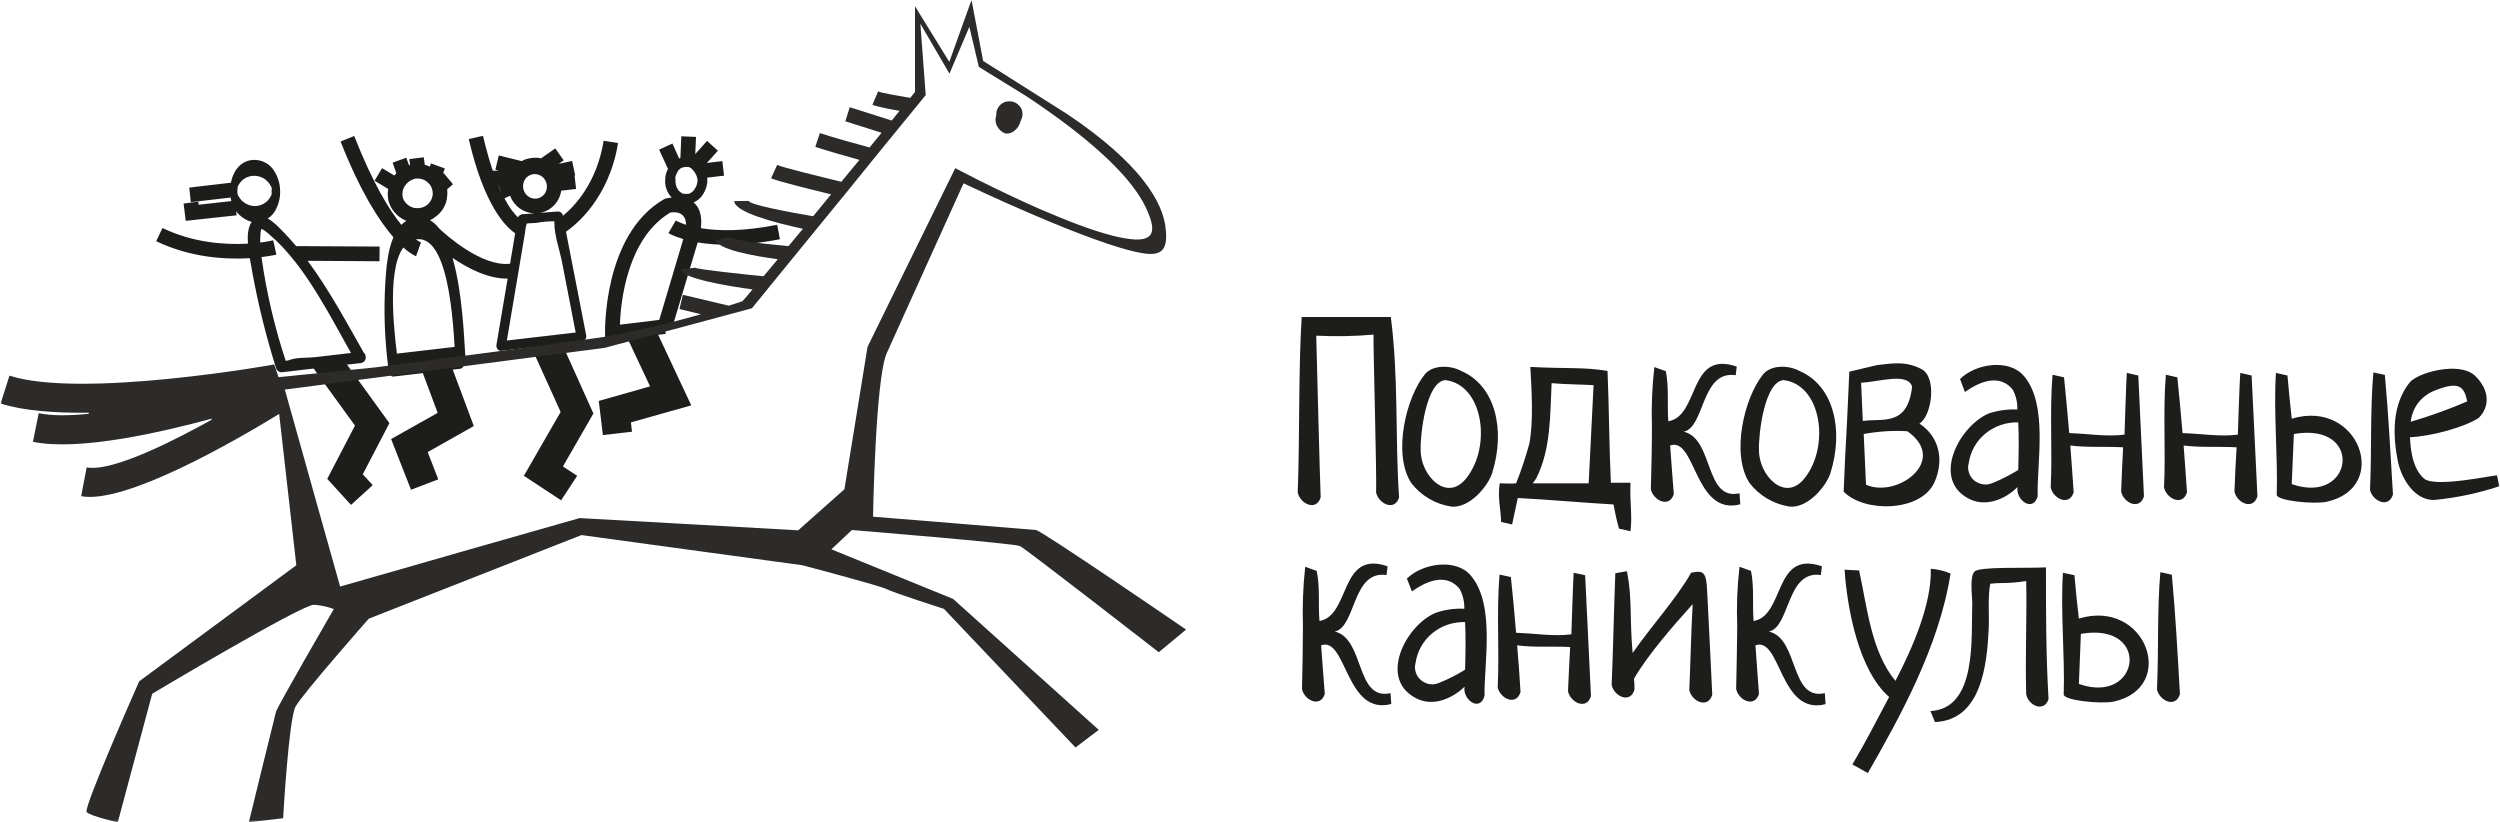<svg width="532" height="175" viewBox="0 0 532 175" fill="none" xmlns="http://www.w3.org/2000/svg"><g clip-path="url(#clip0_2186_6900)"><mask id="mask0_2186_6900" style="mask-type:luminance" maskUnits="userSpaceOnUse" x="0" y="0" width="532" height="175"><path d="M532 0H0V175H532V0Z" fill="white"/></mask><g mask="url(#mask0_2186_6900)"><path d="M295.965 67.458C297.66 80.526 296.845 92.91 297.725 105.847C296.812 108.878 293.358 107.216 292.837 104.804C292.967 99.818 292.25 76.192 292.283 71.206C288.242 71.564 284.168 71.629 280.095 71.434C280.258 77.202 280.812 100.144 281.04 105.847C280.095 108.878 276.673 107.216 276.151 104.804C276.608 93.236 276.282 79.027 276.999 67.458H295.965ZM441.44 122.402C441.701 125.531 442.027 128.561 442.385 131.625C456.691 127.323 463.47 146.257 449.848 149.288C447.143 149.874 439.061 149.059 439.159 147.756C439.42 139.544 438.442 129.995 438.996 121.881L441.44 122.402ZM442.385 145.54C455.453 150.167 457.897 132.276 442.809 134.884L442.385 145.54ZM462.166 122.304C462.948 130.712 463.405 139.25 463.893 147.723C462.948 150.787 459.527 149.092 459.005 146.713C459.396 138.37 459.005 130.06 459.722 121.75L462.166 122.304ZM410.807 151.308C420.877 150.819 419.41 135.242 419.704 128.464C419.704 126.769 419.084 122.728 420.192 121.62C421.3 120.512 431.077 120.968 435.379 120.74C435.379 130.093 435.379 139.576 435.933 148.766C434.987 151.699 431.663 150.135 431.175 147.789C430.947 139.674 431.338 131.625 431.175 123.64C427.134 124.292 426.123 123.901 423.516 124.227C422.962 127.29 423.353 130.973 423.191 133.971C422.799 141.434 421.691 153.231 411.752 153.654L410.807 151.308ZM394.187 162.681C397.674 156.718 398.358 155.121 402.008 148.31C395.523 142.672 393.079 129.506 392.525 121.229L395.621 121.392C397.348 129.246 398.163 138.599 403.344 144.888C406.929 138.045 411.1 128.496 410.872 121.033C412.306 121.131 413.74 121.49 415.076 122.044C412.632 137.719 404.126 152.872 397.478 164.506L394.187 162.681ZM388.484 149.842C378.707 152.384 379.001 135.372 373.558 137.328C373.786 140.749 374.047 144.236 374.308 147.658C373.395 150.689 369.941 149.027 369.452 146.615C369.55 142.151 369.648 137.654 369.68 133.189C369.517 128.985 369.68 124.781 370.169 120.61L372.613 121.49C373.33 125.009 372.874 128.561 373.167 132.146C379.88 131.005 377.339 116.927 387.702 120.512L387.474 122.37C380.109 121.294 380.988 133.417 376.426 134.395C382.879 135.894 380.825 149.19 388.321 147.495L388.484 149.842ZM347.813 146.778C346.901 149.842 343.447 148.147 342.958 145.768C343.284 138.012 343.447 129.539 343.74 121.978L346.217 121.555C347.39 127.584 346.738 131.299 347.422 138.957C351.105 133.613 356.873 127.225 359.871 121.881C362.511 121.327 363.13 121.653 363.293 125.987C363.651 132.602 364.042 141.173 364.368 147.854C363.423 150.917 359.969 149.222 359.48 146.843C359.708 141.825 359.904 133.613 360.197 128.561C356.254 132.961 350.649 139.316 347.716 144.432C347.813 145.214 347.813 146.029 347.813 146.778ZM337.32 122.402C337.711 130.973 338.167 139.544 338.558 148.147C337.613 151.178 334.191 149.516 333.67 147.104C333.8 143.976 333.963 140.847 334.126 137.686C330.346 137.491 326.631 137.816 322.851 137.328C323.144 140.652 323.372 143.976 323.568 147.267C322.623 150.33 319.201 148.636 318.712 146.257C319.103 138.24 318.419 130.256 319.103 122.272L321.515 122.793C321.938 126.736 322.297 130.68 322.623 134.655C327.055 134.818 330.574 135.47 334.387 134.981C334.387 134.981 334.778 122.793 334.876 121.881L337.32 122.402ZM299.387 123.119C302.841 119.762 309.946 118.817 312.976 122.467C318.256 128.627 315.779 141.238 315.909 148.082C314.866 151.699 311.119 148.734 311.673 146.127C308.87 148.799 305.057 150.233 301.798 148.799C293.032 144.888 299.028 133.124 305.481 130.419C307.469 129.735 309.522 129.441 311.608 129.539C311.64 128.073 311.314 126.606 310.597 125.303C308.153 122.304 304.406 123.021 300.462 125.857L299.387 123.119ZM311.771 132.374C309.229 132.309 306.785 133.124 304.829 134.721C302.874 136.317 301.603 138.566 301.244 141.01C301.049 141.695 301.049 142.411 301.277 143.063C301.473 143.715 301.864 144.334 302.418 144.758C302.972 145.214 303.623 145.507 304.34 145.605C305.025 145.67 305.742 145.573 306.393 145.247C308.251 144.497 310.043 143.585 311.771 142.509C311.868 139.12 311.933 135.47 311.771 132.374ZM296.063 149.809C286.319 152.384 286.58 135.372 281.137 137.328C281.366 140.749 281.659 144.236 281.92 147.658C280.974 150.689 277.553 149.027 277.064 146.615C277.162 142.151 277.259 137.654 277.259 133.189C277.129 128.985 277.292 124.781 277.748 120.61L280.192 121.49C280.942 125.009 280.486 128.561 280.779 132.146C287.46 131.005 284.95 116.927 295.281 120.512L295.053 122.37C287.688 121.294 288.6 133.417 284.038 134.395C290.458 135.894 288.405 149.19 295.9 147.495L296.063 149.809ZM531.873 103.468C527.376 104.967 522.683 105.945 517.925 106.401C513.754 106.401 511.049 101.871 510.267 98.189C509.126 92.421 509.061 86.164 512.678 81.504C514.34 79.255 523.433 76.811 526.691 79.972C529.559 82.709 530.081 86.294 527.474 88.934C524.247 91.019 517.143 92.877 512.841 93.04C513.004 96.559 513.623 99.883 515.839 101.839C518.055 103.827 530.341 101.154 531.352 101.154L531.873 103.468ZM525.029 85.414C524.345 82.123 523.172 81.113 518.218 83.068C516.817 83.589 515.546 84.502 514.634 85.675C513.721 86.848 513.167 88.282 513.004 89.749C517.11 88.543 521.119 87.109 525.029 85.414ZM486.771 79.907C487.031 83.003 487.357 86.033 487.683 89.097C502.022 84.795 508.768 103.729 495.178 106.76C492.474 107.379 484.359 106.564 484.489 105.261C484.75 97.048 483.772 87.467 484.326 79.353L486.771 79.907ZM487.683 103.012C500.784 107.64 503.228 89.749 488.139 92.356L487.683 103.012ZM507.497 79.776C508.279 88.217 508.703 96.755 509.224 105.228C508.279 108.291 504.825 106.597 504.336 104.218C504.727 95.875 504.336 87.565 505.053 79.255L507.497 79.776ZM479.145 79.907C479.536 88.445 479.992 97.048 480.383 105.619C479.438 108.682 475.984 106.988 475.495 104.609C475.593 101.448 475.756 98.352 475.951 95.191C472.171 94.963 468.456 95.288 464.676 94.8C464.936 98.124 465.164 101.448 465.393 104.772C464.447 107.803 461.026 106.14 460.504 103.729C460.895 95.712 460.244 87.728 460.895 79.744L463.339 80.298C463.731 84.209 464.122 88.184 464.447 92.16C468.879 92.323 472.399 92.975 476.212 92.486C476.212 92.486 476.603 80.298 476.733 79.353L479.145 79.907ZM455.029 79.907C455.42 88.445 455.844 97.048 456.235 105.619C455.29 108.682 451.868 106.988 451.379 104.609C451.477 101.448 451.64 98.352 451.803 95.191C448.023 94.963 444.34 95.288 440.56 94.8C440.821 98.124 441.049 101.448 441.277 104.772C440.332 107.803 436.91 106.14 436.389 103.729C436.78 95.712 436.128 87.728 436.78 79.744L439.224 80.298C439.615 84.209 440.006 88.184 440.332 92.16C444.764 92.323 448.251 92.975 452.096 92.486C452.096 92.486 452.487 80.298 452.585 79.353L455.029 79.907ZM417.096 80.656C420.518 77.267 427.622 76.355 430.686 80.005C435.933 86.131 433.391 98.743 433.619 105.619C432.576 109.204 428.796 106.238 429.35 103.631C426.58 106.369 422.734 107.737 419.475 106.369C410.709 102.458 416.771 90.726 423.191 87.989C425.146 87.337 427.231 87.044 429.285 87.141C429.35 85.642 428.991 84.209 428.307 82.905C425.863 79.907 422.082 80.591 418.139 83.426L417.096 80.656ZM429.48 89.879C426.938 89.814 424.461 90.661 422.539 92.225C420.583 93.822 419.312 96.038 418.954 98.515C418.758 99.167 418.758 99.883 418.987 100.535C419.182 101.22 419.573 101.806 420.127 102.262C420.681 102.686 421.333 102.979 422.05 103.077C422.734 103.175 423.451 103.045 424.103 102.751C425.961 102.002 427.753 101.057 429.48 100.014C429.578 96.592 429.643 92.942 429.48 89.846V89.879ZM399.433 77.691C402.855 77.3 405.56 76.811 408.884 78.538C412.241 80.265 411.1 88.51 408.461 90.14C412.893 93.073 413.675 98.189 411.622 102.686C408.721 109.008 396.598 109.106 392.329 104.609C392.525 99.655 392.753 94.702 393.046 89.749C393.209 86.196 393.372 82.644 393.535 79.092L399.433 77.691ZM396.435 89.586C400.411 88.934 405.951 90.954 406.896 82.253C405.853 79.19 399.922 81.275 396.044 81.439C396.142 83.72 396.305 87.304 396.403 89.586H396.435ZM397.087 103.142C403.637 106.108 414.783 98.026 405.886 91.769C402.79 91.573 399.662 91.802 396.598 92.356L397.087 103.142ZM382.911 78.929C390.309 82.09 392.362 91.606 389.527 100.633C388.647 103.468 384.704 108.194 380.825 107.803C377.436 107.281 374.406 105.489 372.32 102.816C368.279 96.657 371.179 84.534 375.253 79.581C376.882 77.691 380.467 77.626 382.911 78.929ZM374.308 95.68C374.21 101.154 379.913 107.118 384.084 101.676C389.461 94.832 387.571 81.797 379.522 80.884C375.481 81.275 374.21 92.323 374.308 95.68ZM370.332 107.314C360.588 109.888 360.849 92.844 355.406 94.8C355.635 98.222 355.928 101.643 356.189 105.13C355.244 108.194 351.822 106.499 351.3 104.12C351.431 99.655 351.528 95.126 351.528 90.694C351.398 86.49 351.561 82.286 352.05 78.114L354.494 78.994C355.178 82.514 354.755 86.033 355.015 89.651C361.729 88.51 359.219 74.399 369.582 78.017L369.354 79.842C361.957 78.766 362.837 90.889 358.307 91.867C364.759 93.398 362.674 106.662 370.169 104.967L370.332 107.314ZM319.429 111.061C319.429 108.715 318.647 106.01 319.136 102.849C319.755 102.849 322.036 102.979 322.623 102.849C323.731 100.112 324.643 97.309 325.425 94.474C326.37 89.846 325.914 82.677 325.653 78.082C333.735 78.505 336.896 78.082 342.078 78.929C342.404 86.099 342.436 95.484 342.795 102.719C343.349 102.719 346.445 102.719 346.966 102.719C346.803 107.379 347.39 109.562 346.966 113.049L344.522 112.495C344.033 110.801 343.675 109.073 343.349 107.346C336.375 106.955 329.988 106.336 322.981 105.978C322.59 107.868 322.166 109.725 321.775 111.615L319.429 111.061ZM326.175 102.849C330.183 102.849 334.061 102.849 338.069 102.849C338.395 95.875 338.786 88.934 339.112 81.96C336.114 81.797 333.116 81.797 330.183 81.536C329.857 88.249 330.053 95.517 326.957 101.708C326.729 102.1 326.468 102.458 326.175 102.816V102.849ZM310.923 78.929C318.321 82.09 320.374 91.606 317.539 100.633C316.659 103.468 312.716 108.194 308.838 107.803C305.448 107.281 302.418 105.489 300.332 102.816C296.291 96.657 299.191 84.534 303.265 79.581C304.894 77.691 308.479 77.626 310.923 78.929ZM302.32 95.68C302.222 101.154 307.925 107.118 312.096 101.676C317.474 94.832 315.583 81.797 307.534 80.884C303.493 81.275 302.222 92.323 302.32 95.68Z" fill="#1D1D1B"/><path d="M140.29 68.077L145.406 50.871C143.288 50.251 142.245 49.632 142.245 49.6L143.809 46.927C143.809 46.927 144.526 47.351 145.993 47.84C145.96 44.874 143.418 45.102 142.636 45.233C133.446 50.708 132.078 64.264 131.915 69.088L140.29 68.077ZM149.154 48.557C152.641 49.143 157.953 49.306 165.383 47.84L165.97 50.903C158.148 52.468 152.348 52.239 148.47 51.588L142.962 70L141.463 69.576L141.659 71.043L128.786 72.64L128.754 70.912C128.754 70.847 128.232 49.926 141.3 42.398L141.496 42.3L141.724 42.235C141.724 42.235 142.213 42.104 142.93 42.039C142.604 41.713 142.343 41.355 142.147 40.964C141.659 40.084 141.463 39.139 141.561 38.161C141.561 37.998 141.593 37.868 141.659 37.737C141.724 37.607 141.789 37.509 141.887 37.412C142.017 37.314 142.115 37.216 142.245 37.184C142.408 37.118 142.538 37.118 142.701 37.118C142.962 37.118 143.223 37.216 143.418 37.412C143.614 37.607 143.712 37.868 143.744 38.129C143.712 38.52 143.744 38.911 143.809 39.269C143.875 39.595 144.005 39.921 144.2 40.214L144.363 40.508C144.494 40.638 144.624 40.768 144.787 40.899L144.917 40.964L145.113 41.094C145.113 41.094 145.406 41.257 145.211 41.192H145.406C145.504 41.224 145.602 41.224 145.7 41.257C145.993 41.322 145.602 41.257 145.765 41.257C145.928 41.257 146.091 41.257 146.254 41.257C146.482 41.257 146.058 41.257 146.254 41.257H146.482L146.71 41.192C147.231 40.964 147.655 40.573 147.916 40.084C148.274 39.53 148.437 38.911 148.437 38.259C148.372 37.64 148.111 37.053 147.753 36.564C147.59 36.304 147.394 36.108 147.199 35.913L147.036 35.782L146.84 35.684C146.873 35.684 146.612 35.554 146.71 35.587C146.775 35.652 146.482 35.522 146.482 35.522H146.254H145.732L145.309 35.652H145.146C145.276 35.652 145.276 35.652 145.146 35.652L144.983 35.75L144.82 35.847C144.95 35.717 144.624 35.945 144.82 35.847C144.689 35.945 144.559 36.043 144.461 36.173L144.266 36.336C144.266 36.434 144.461 36.173 144.266 36.434C144.103 36.695 143.972 36.955 143.842 37.249C143.744 37.542 143.679 37.835 143.646 38.161C143.646 38.422 143.549 38.682 143.353 38.878C143.158 39.074 142.864 39.171 142.604 39.171C142.31 39.171 142.05 39.074 141.854 38.878C141.659 38.682 141.561 38.422 141.561 38.161C141.561 37.379 141.789 36.63 142.147 35.945L140.257 31.839L143.092 30.535L144.526 33.729L144.787 33.599L144.983 29.004L148.111 29.134L147.948 32.784L150.457 29.981L152.771 32.067L150.425 34.674L153.716 34.283L154.075 37.379L150.49 37.803C150.523 38.194 150.523 38.617 150.49 39.008C150.327 40.051 149.903 41.029 149.252 41.844C148.828 42.365 148.241 42.789 147.59 43.082C148.73 43.995 149.48 45.657 149.154 48.557ZM109.624 49.632C107.538 48.231 103.009 43.669 99.75 29.59L102.781 28.906C103.465 31.806 104.182 34.283 104.866 36.336L106.137 36.304L105.42 36.108L106.137 33.077L111.025 34.283C111.286 34.12 111.579 33.99 111.873 33.892C112.785 33.599 113.73 33.501 114.675 33.599C114.838 33.631 114.969 33.664 115.132 33.697L118.162 31.578L119.955 34.12L118.912 34.87L121.747 34.251L122.399 37.314L122.268 37.346L122.594 40.214L119.433 40.573C119.303 41.55 118.879 42.463 118.325 43.212C117.478 44.288 116.305 45.037 114.903 45.298L118.749 45.005C118.977 45.005 119.205 45.07 119.401 45.233C119.564 45.363 119.694 45.559 119.759 45.754L119.792 45.917C122.236 43.929 126.994 38.976 128.46 29.949L131.524 30.438C129.601 42.3 122.366 48.003 120.444 49.306L124.745 71.369C125.006 72.672 122.985 73.194 122.725 71.89L119.629 55.922C119.107 53.217 117.967 50.154 117.967 47.416C117.934 45.787 117.608 46.993 118.325 47.09C116.891 47.058 115.425 47.188 113.991 47.449C113.241 47.481 112.557 47.481 111.873 47.612C111.71 47.644 111.612 47.644 111.547 47.644L111.645 47.319C111.873 47.156 112.231 46.993 112.199 47.123C111.971 47.873 111.808 48.622 111.742 49.404L110.243 58.333L107.604 73.976L106.626 72.607L123.735 70.619C125.071 70.456 125.038 72.509 123.735 72.672L106.659 74.66C105.909 74.725 105.551 73.943 105.648 73.357L108.027 59.278C103.921 59.376 99.554 57.095 96.296 54.879C98.511 62.472 98.772 72.737 99 75.41C99.131 77.528 97.175 79.939 96.915 76.681C96.589 72.672 96.198 50.414 88.865 50.903C88.735 50.936 88.637 50.936 88.507 50.936C89.224 51.457 89.582 51.588 89.582 51.588L88.539 54.52C88.539 54.52 87.529 54.195 85.835 52.663C82.022 57.845 84.173 72.9 84.694 77.104L83.651 75.345L97.925 73.683C99.326 73.52 99.489 78.278 97.925 78.473L83.684 80.135C82.967 80.2 82.641 78.799 82.641 78.375C81.859 72.346 81.631 66.317 81.989 60.256C82.152 57.747 82.38 53.608 83.716 50.48C80.783 47.123 76.775 41.029 72.473 30.112L75.374 28.939C79.382 39.106 82.869 44.744 85.411 47.84C85.737 47.514 86.095 47.221 86.486 46.993C86.258 46.895 86.03 46.797 85.835 46.699C85.313 46.406 84.792 46.047 84.368 45.624C83.945 45.2 83.553 44.711 83.26 44.19C82.967 43.669 82.739 43.082 82.608 42.495V42.398C82.543 41.974 82.511 41.55 82.511 41.127C82.543 40.833 82.576 40.508 82.608 40.214L79.708 38.454L81.305 35.782L83.912 37.346C84.042 37.184 84.205 36.988 84.335 36.858L83.553 34.609L86.454 33.566L87.04 35.163L87.269 35.098L87.106 33.859L90.169 33.468L90.397 35.065C90.755 35.163 91.147 35.293 91.472 35.456L91.701 34.772L94.666 35.847L94.275 36.923L94.405 36.825L96.393 39.204L95.155 40.279C95.188 40.67 95.22 41.062 95.188 41.453C95.155 42.072 95.057 42.658 94.862 43.245C94.633 43.799 94.373 44.353 94.014 44.842C93.656 45.298 93.2 45.754 92.711 46.113C92.352 46.406 91.929 46.667 91.505 46.862C92.222 47.253 92.874 47.873 93.46 48.622C94.862 49.958 102.52 56.834 108.549 56.117L109.624 49.632ZM106.039 39.4C106.3 40.084 106.593 40.703 106.854 41.257L106.072 39.4H106.039ZM107.343 42.202C108.451 44.32 109.461 45.526 110.211 46.243C110.309 46.08 110.406 45.95 110.569 45.819C110.732 45.689 110.96 45.624 111.188 45.591L113.73 45.396C112.492 45.363 111.286 44.907 110.341 44.157C109.559 43.506 108.907 42.658 108.549 41.648L107.343 42.202ZM49.075 42.039C49.107 42.3 49.173 42.561 49.238 42.789L42.264 43.571L42.199 42.919L39.07 43.31L39.526 46.993L50.346 45.819L50.248 44.907L50.313 45.037C51.095 46.015 52.138 46.764 53.344 47.156L53.572 47.221C52.79 48.296 52.627 50.023 52.757 51.848C48.162 52.109 41.286 51.751 34.573 48.524L33.237 51.327C40.634 54.879 48.162 55.237 53.148 54.944C53.377 56.215 53.605 57.323 53.702 58.008C54.973 64.884 56.635 71.662 58.754 78.343C58.819 78.603 58.982 78.799 59.177 78.962C59.405 79.125 59.666 79.223 59.927 79.223L76.677 77.267C78.209 77.104 78.209 74.693 76.645 74.888L67.096 75.996C65.467 76.192 63.023 75.996 61.524 76.648C61.035 76.778 60.546 76.844 60.025 76.844C60.937 76.974 61.295 78.212 60.937 77.202C58.493 69.902 56.733 62.407 55.658 54.814L55.625 54.716C57.613 54.455 58.819 54.195 58.819 54.195L58.134 51.131C58.134 51.131 57.092 51.392 55.364 51.62C55.364 50.871 55.397 50.089 55.462 49.339C55.625 48.329 56.309 48.492 55.462 48.557C56.212 48.98 56.929 49.502 57.58 50.121C59.373 51.653 61.002 53.445 62.534 55.368V55.466H62.632C67.748 61.951 71.724 69.968 75.569 76.681C75.634 76.811 75.765 76.941 75.862 77.039C75.993 77.137 76.156 77.202 76.319 77.235C76.449 77.267 76.612 77.3 76.775 77.267C76.938 77.235 77.101 77.202 77.231 77.104C77.362 77.039 77.492 76.941 77.59 76.811C77.688 76.681 77.753 76.55 77.785 76.387C77.85 76.224 77.85 76.061 77.818 75.931C77.785 75.768 77.753 75.605 77.655 75.475C73.907 68.892 70.127 61.788 65.467 55.498L80.751 55.596L80.783 52.468L63.023 52.37C62.11 51.262 61.133 50.219 60.155 49.209C59.405 48.459 58.232 47.156 56.961 46.504C57.743 46.015 58.395 45.298 58.786 44.418C59.405 43.147 59.699 41.746 59.601 40.312C59.536 38.878 59.08 37.509 58.297 36.304C57.711 35.391 56.831 34.674 55.788 34.316C54.778 33.957 53.637 33.925 52.594 34.283C50.574 35 49.531 36.89 49.14 38.878L40.276 39.921L40.602 43.017L49.075 42.039ZM49.466 42.789L50.02 42.724V42.821C50.606 42.463 50.574 41.29 50.509 40.736C50.444 40.182 50.509 41.094 50.509 40.605V40.345C50.509 40.866 50.639 39.791 50.509 40.214C50.509 40.149 50.672 39.693 50.509 39.921C50.606 39.66 50.737 39.432 50.867 39.204C51.03 38.911 51.258 38.65 51.486 38.422C51.78 38.161 52.105 37.933 52.431 37.77C53.181 37.444 53.996 37.314 54.778 37.477C55.56 37.607 56.309 37.966 56.863 38.552C57.157 38.813 57.385 39.139 57.58 39.497L57.809 39.953C57.971 40.377 57.809 39.823 57.809 40.084C57.809 40.084 57.939 40.54 57.809 40.377C57.711 40.214 57.809 40.605 57.809 40.605C57.809 40.605 57.809 40.833 57.809 40.931C57.809 41.062 57.809 40.54 57.809 40.931V41.224C57.809 41.224 57.711 41.55 57.809 41.322C57.809 41.453 57.711 41.583 57.646 41.681C57.352 42.365 56.831 42.919 56.179 43.31C55.462 43.734 54.647 43.929 53.8 43.831C52.92 43.701 52.105 43.31 51.486 42.724C51.323 42.561 51.193 42.398 51.063 42.202C50.932 42.039 50.835 41.876 50.737 41.713C50.672 41.615 50.639 41.518 50.606 41.42C50.606 41.42 50.444 40.996 50.509 41.224C50.509 41.127 50.509 41.062 50.509 40.964C50.509 40.866 50.509 40.768 50.509 40.964C50.509 40.866 50.509 40.768 50.509 40.67C50.509 40.279 50.215 39.139 49.596 39.465L49.889 41.941L49.107 42.039C49.173 42.3 49.303 42.593 49.466 42.789ZM85.672 41.876C85.737 42.137 85.835 42.398 85.965 42.658C86.128 42.919 86.323 43.147 86.552 43.375C86.747 43.603 87.008 43.766 87.301 43.929C87.562 44.06 87.855 44.19 88.181 44.255C88.474 44.288 88.8 44.32 89.126 44.288C89.419 44.255 89.745 44.19 90.038 44.092C90.332 43.962 90.593 43.831 90.853 43.636C91.081 43.473 91.309 43.245 91.472 42.984C91.668 42.756 91.798 42.463 91.896 42.202C92.026 41.909 92.059 41.583 92.092 41.29C92.092 40.996 92.059 40.703 91.994 40.41C91.929 40.116 91.798 39.823 91.668 39.562C91.505 39.302 91.309 39.074 91.081 38.878C90.853 38.65 90.593 38.487 90.332 38.324C90.038 38.194 89.745 38.096 89.419 38.031C89.126 37.998 88.8 37.966 88.507 37.998C88.279 38.031 88.083 38.096 87.888 38.161C87.692 38.259 87.497 38.357 87.269 38.487C87.073 38.585 86.91 38.715 86.747 38.878C86.552 39.041 86.421 39.204 86.291 39.367C86.16 39.562 86.03 39.758 85.932 39.953C85.835 40.149 85.769 40.377 85.704 40.573C85.672 40.801 85.639 41.029 85.639 41.224C85.639 41.453 85.639 41.648 85.672 41.876ZM114.154 42.267H114.187C114.871 42.169 115.457 41.811 115.849 41.322C116.24 40.801 116.435 40.116 116.37 39.4V39.367C116.272 38.65 115.914 38.031 115.392 37.607C114.871 37.184 114.219 36.988 113.502 37.053C112.818 37.151 112.231 37.509 111.84 37.998C111.449 38.52 111.254 39.204 111.319 39.921V39.953C111.417 40.67 111.775 41.29 112.296 41.713C112.818 42.137 113.47 42.332 114.154 42.267Z" fill="#1D1D1B"/><path d="M72.734 76.061L82.869 90.042L77.198 100.926L79.317 103.24L74.689 107.444L69.638 101.904L75.537 90.563L66.444 78.017L72.734 76.061ZM139.214 69.446L147.101 86.262L134.261 89.879L134.489 91.867L128.297 92.584L127.417 85.317L138.334 82.221L133.577 72.086L139.214 69.446ZM118.749 71.271L126.277 87.989L119.792 99.264L122.822 101.252L119.401 106.467L111.482 101.252L119.303 87.663L113.046 73.846L118.749 71.271ZM95.22 75.638L100.825 90.661L91.016 96.201L93.265 102.002L87.464 104.218L83.227 93.431L93.134 87.859L89.387 77.821L95.22 75.638Z" fill="#1D1D1B"/><path d="M169.848 112.854L147.329 111.583L123.344 110.247L97.632 117.579L86.063 120.903L72.376 124.814L67.292 106.727L64.098 95.321L60.611 82.905L76.71 80.787L97.566 78.082L128.754 74.008L160.006 65.601L170.206 53.087L179.396 41.844L187.087 32.36L196.994 20.237L195.853 5.051L202.045 15.675L206.282 5.703L208.302 14.241L218.404 20.465C225.444 25.126 230.658 29.199 234.503 32.719C238.023 35.913 240.369 38.65 241.966 40.964C242.976 42.43 243.66 43.734 244.149 44.842C245.681 48.426 246.039 51.099 241.607 50.968C240.239 50.903 238.544 50.61 236.621 50.121C232.157 48.98 226.552 46.764 221.207 44.451C211.822 40.344 203.283 35.782 203.283 35.782L192.855 56.997L184.61 73.813L182.166 88.901L179.689 104.12L169.848 112.854ZM212.017 24.474C211.756 25.224 211.789 26.071 212.147 26.788C212.506 27.505 213.125 28.091 213.875 28.384C215.276 28.678 216.808 27.439 217.231 25.647C217.427 25.289 217.557 24.865 217.59 24.441C217.622 24.018 217.525 23.561 217.362 23.17C217.166 22.779 216.905 22.453 216.579 22.16C216.221 21.899 215.83 21.704 215.406 21.606C214.983 21.541 214.526 21.541 214.103 21.639C213.679 21.736 213.288 21.932 212.962 22.225C212.636 22.519 212.376 22.877 212.213 23.268C212.05 23.659 211.984 24.083 212.017 24.506V24.474ZM206.738 0L202.012 13.166L194.713 1.336V19.586L193.702 20.824C191.519 20.465 187.608 19.781 186.859 19.455L185.653 22.291C186.435 22.649 189.173 23.203 191.421 23.594L189.759 25.647L180.83 22.812L179.885 25.81L187.608 28.254L185.034 31.383C181.905 30.535 177.213 29.232 174.475 28.319L173.498 31.252C175.942 32.067 179.82 33.175 182.883 34.022L179.038 38.682C174.475 37.575 166.621 35.652 165.383 35.098L164.079 37.933C165.448 38.552 172.129 40.214 176.854 41.355L173.041 46.015C168.023 45.168 159.354 43.538 159.354 42.756L156.258 42.789C156.291 45.168 164.992 47.416 170.858 48.687L167.795 52.37C163.134 51.946 155.541 51.131 155.378 50.414L152.348 51.099C152.804 53.087 160.104 54.423 165.513 55.172L162.483 58.79C158.8 58.431 148.013 57.291 147.981 56.965L144.885 57.323C145.113 59.278 154.89 60.875 160.136 61.592C158.865 63.124 158.083 64.036 157.985 64.102C157.008 64.427 156.063 64.753 155.085 65.046L145.309 62.733L144.592 65.763L149.154 66.871C142.376 68.827 135.499 70.424 128.525 71.695C117.576 73.291 79.838 78.18 79.838 78.18L59.275 80.265L58.362 77.561C58.232 77.593 17.366 84.893 2.017 79.939L0.127 85.871C4.885 87.402 11.631 87.924 18.93 87.826L18.865 88.054C14.759 88.478 11.044 88.51 8.241 87.924L7.003 94.018C16.975 96.071 34.769 91.867 45.034 89.097V89.325C38.972 92.682 24.275 100.568 18.442 99.46L17.268 105.587C26.524 107.346 49.661 94.05 59.405 88.087L63.055 120.284L29.619 144.986C29.619 144.986 17.66 171.969 18.442 172.817C19.224 173.664 25.057 175 25.057 175L32.389 147.626C32.389 147.626 64.457 128.496 66.835 128.692C68.269 128.79 69.703 129.115 71.039 129.604C71.039 129.604 59.047 150.265 58.721 151.504C58.395 152.709 52.953 174.967 52.953 174.967L60.253 174.12C60.253 174.12 61.426 153.101 62.892 150.363C64.391 147.626 78.47 131.657 78.47 131.657L123.735 113.864L170.76 120.284C170.76 120.284 187.315 124.651 188.684 125.368C190.02 126.085 200.872 129.572 200.872 129.572L228.865 159.064L233.819 155.317L202.827 127.453L176.919 116.895L181.286 112.789C181.286 112.789 215.928 115.624 217.068 116.21C218.241 116.764 246.593 138.794 246.593 138.794L252.394 133.971C252.394 133.971 221.631 112.886 220.457 112.789C219.284 112.658 185.783 109.953 185.783 109.953C185.783 109.953 186.272 80.754 188.684 75.182L205.043 39.008C205.043 39.008 232.417 52.109 243.074 53.869C247.571 54.651 248.614 52.826 247.995 48.198C247.343 43.18 243.074 34.967 227.008 24.213L209.214 12.97L206.738 0Z" fill="#2C2B2A"/></g></g><defs><clipPath id="clip0_2186_6900"><rect width="532" height="175" fill="white"/></clipPath></defs></svg>